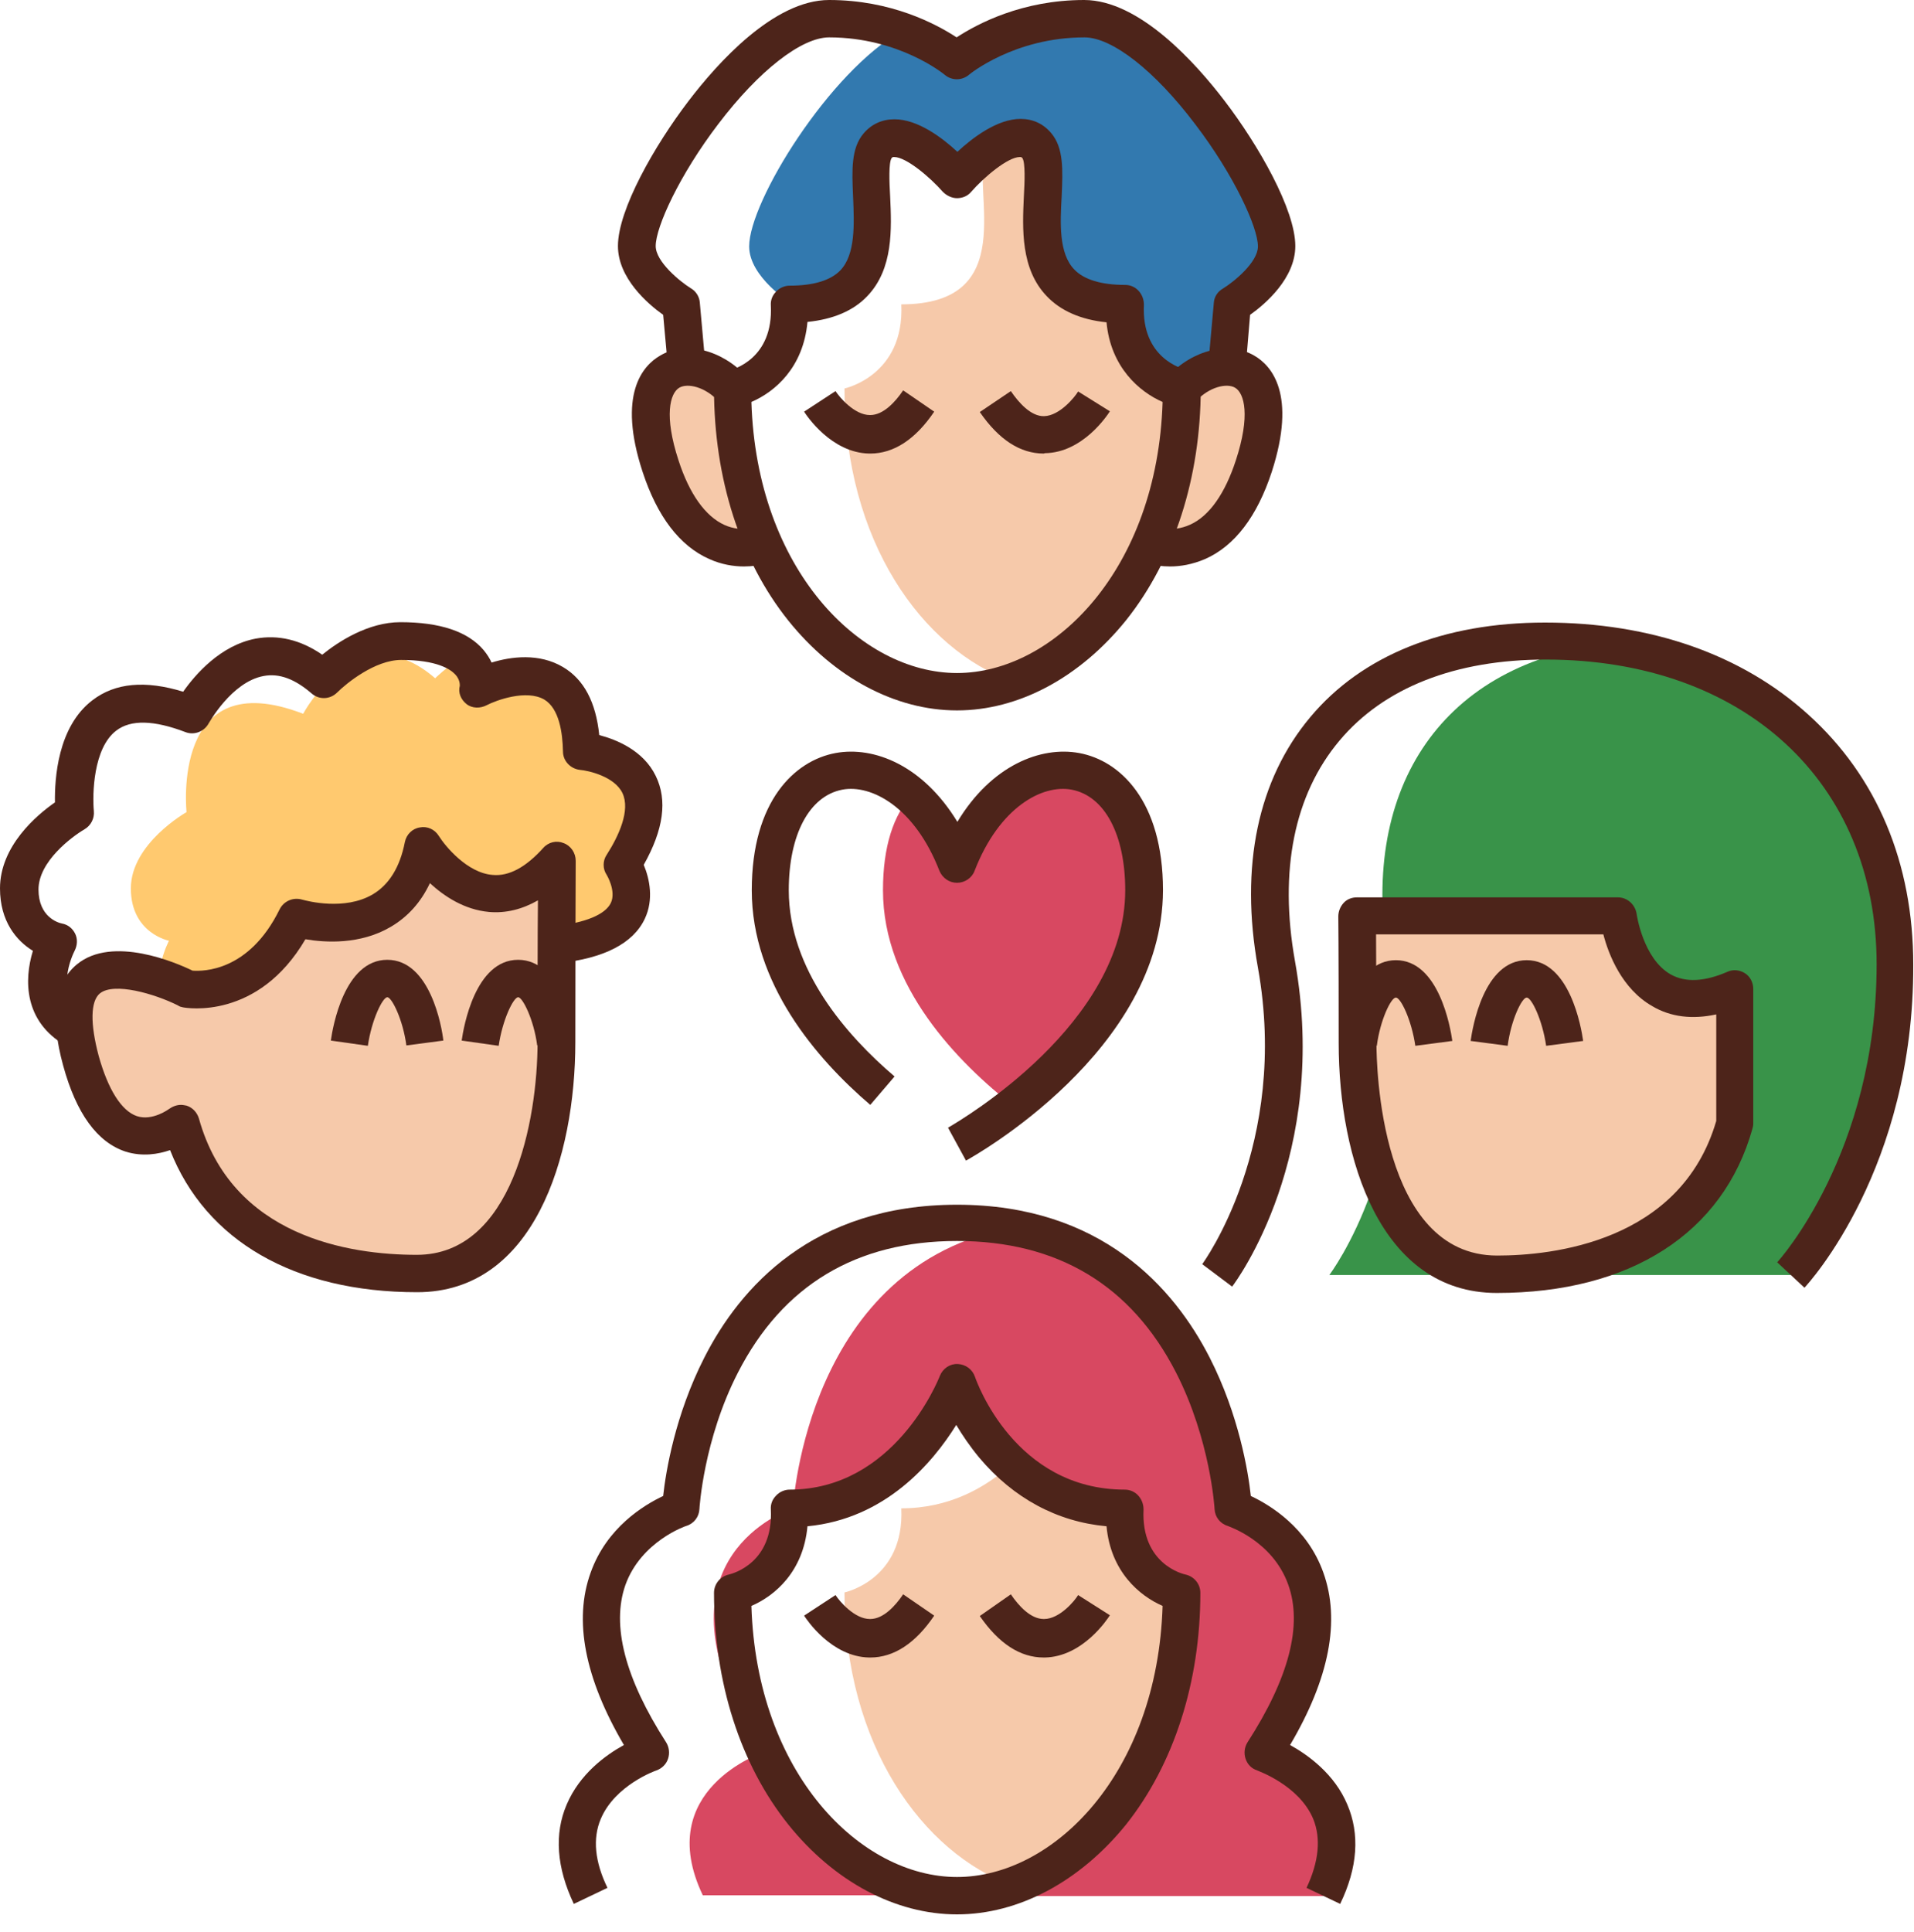 <svg xmlns="http://www.w3.org/2000/svg" width="110" height="111" viewBox="0 0 110 111" fill="none"><path d="M62.326 1.074C57.815 1.074 55 3.48 55 3.48C55 3.48 53.84 2.492 51.82 1.783C47.674 4.104 43.055 11.58 43.055 14.158C43.055 15.92 45.44 17.424 45.59 17.51C52.594 17.359 48.984 10.076 50.424 8.4C51.863 6.725 55 10.291 55 10.291C55 10.291 58.137 6.725 59.576 8.4C61.016 10.098 57.32 17.51 64.625 17.51C64.432 21.613 67.891 22.344 67.891 22.344C67.891 22.967 67.869 23.59 67.826 24.191C69.352 23.418 70.34 22.387 70.533 21.098L70.856 17.51C70.856 17.51 73.391 15.984 73.391 14.158C73.369 11.086 66.838 1.074 62.326 1.074Z" fill="#3279AF"></path><path d="M33.408 43.098C33.301 36.459 27.457 39.51 27.457 39.51C27.457 39.51 27.629 38.5 26.641 37.705C25.674 38.307 25.008 38.973 25.008 38.973C20.561 35.105 17.424 41.014 17.424 41.014C9.797 38.07 10.721 46.664 10.721 46.664C10.721 46.664 7.52 48.469 7.52 51.047C7.52 53.625 9.711 54.055 9.711 54.055C9.711 54.055 8.443 56.44 9.668 58.18L31.969 54.227C38.307 53.561 35.728 49.629 35.728 49.629C39.531 43.678 33.408 43.098 33.408 43.098Z" fill="#FFC96F"></path><path d="M92.147 37.018C82.607 38.307 78.074 45.59 79.814 55.387C81.748 66.215 76.398 73.262 76.398 73.262H102.91C102.91 73.262 108.904 66.838 108.904 55.408C108.926 45.074 102.051 38.242 92.147 37.018Z" fill="#399349"></path><path d="M44.086 31.238C44.086 31.238 40.004 33.022 37.963 26.77C35.922 20.518 39.983 20.045 42.109 22.322" fill="#F6C9AA"></path><path d="M65.914 31.238C65.914 31.238 69.996 33.022 72.037 26.77C74.078 20.518 70.018 20.045 67.891 22.322" fill="#F6C9AA"></path><path d="M67.891 22.322C67.891 32.291 62.068 38.994 56.01 39.682C56.74 39.596 57.492 39.424 58.201 39.166C53.002 37.318 48.533 31.088 48.533 22.322C48.533 22.322 51.992 21.592 51.799 17.488C58.652 17.488 55.838 10.979 56.633 8.766C57.621 8.035 58.824 7.519 59.555 8.379C60.994 10.076 57.299 17.488 64.603 17.488C64.432 21.592 67.891 22.322 67.891 22.322Z" fill="#F6C9AA"></path><path d="M32.012 49.436C32.012 49.436 31.99 54.119 31.99 59.855C31.99 65.592 30.056 73.176 23.977 73.176C17.896 73.176 12.16 70.813 10.42 64.561C10.42 64.561 6.51 67.654 4.683 60.951C2.363 52.551 10.742 56.826 10.742 56.826C10.742 56.826 14.652 57.557 17.037 52.744C17.037 52.744 23.096 54.678 24.32 48.619C24.32 48.598 27.779 54.184 32.012 49.436V49.436Z" fill="#F6C9AA"></path><path d="M77.988 52.637C77.988 52.637 78.01 54.205 78.01 59.941C78.01 65.678 79.943 73.219 86.023 73.219C92.103 73.219 97.926 70.812 99.688 64.561V56.826C93.844 59.297 92.984 52.637 92.984 52.637H77.988Z" fill="#F6C9AA"></path><path d="M72.596 100.719C79.857 89.525 70.877 86.668 70.877 86.668C70.877 86.668 70.147 72.682 58.223 70.533C46.385 72.66 45.59 86.453 45.568 86.668C52.272 86.518 55 79.471 55 79.471C55 79.471 57.428 86.689 64.625 86.689C64.432 90.793 67.891 91.523 67.891 91.523C67.891 102.051 61.402 108.947 55 108.947H76.055C78.955 102.846 72.596 100.719 72.596 100.719Z" fill="#D84861"></path><path d="M42.109 91.502C42.109 91.502 45.526 90.772 45.375 86.732C44.086 87.248 37.254 90.514 43.85 100.697C43.85 100.697 37.49 102.824 40.391 108.904H55C48.598 108.926 42.109 102.029 42.109 91.502Z" fill="#D84861"></path><path d="M64.625 86.668C61.746 86.668 59.641 85.529 58.137 84.133C56.611 85.508 54.527 86.668 51.799 86.668C51.992 90.772 48.533 91.502 48.533 91.502C48.533 100.246 53.023 106.477 58.201 108.346C63.4 106.498 67.869 100.268 67.869 91.502C67.891 91.502 64.432 90.772 64.625 86.668Z" fill="#F6C9AA"></path><path d="M55.043 49.65C54.355 47.889 53.281 46.578 52.422 45.676C51.348 46.814 50.746 48.641 50.746 51.154C50.746 56.697 55.086 61.08 58.244 63.551C61.402 61.08 65.764 56.676 65.764 51.154C65.764 42.475 58.029 42.002 55.043 49.65V49.65Z" fill="#D84861"></path><path d="M42.754 32.549C42.174 32.549 41.465 32.441 40.756 32.119C39.059 31.367 37.769 29.67 36.931 27.113C35.471 22.666 36.931 21.012 37.941 20.432C39.381 19.572 41.465 20.088 42.883 21.613L41.314 23.074C40.519 22.215 39.51 22 39.037 22.279C38.5 22.602 38.156 23.891 38.994 26.447C39.617 28.381 40.541 29.67 41.637 30.164C42.689 30.637 43.656 30.25 43.656 30.25L44.516 32.227C44.408 32.27 43.721 32.549 42.754 32.549Z" fill="#4D241A"></path><path d="M67.246 32.549C66.279 32.549 65.592 32.27 65.484 32.227L65.914 31.238L66.344 30.25C66.387 30.271 67.332 30.637 68.406 30.143C69.502 29.648 70.404 28.359 71.027 26.447C71.865 23.891 71.522 22.602 70.984 22.279C70.512 22 69.502 22.215 68.707 23.074L67.139 21.613C68.557 20.088 70.641 19.594 72.08 20.432C73.09 21.012 74.529 22.666 73.09 27.113C72.252 29.67 70.963 31.367 69.266 32.119C68.514 32.441 67.826 32.549 67.246 32.549V32.549Z" fill="#4D241A"></path><path fill-rule="evenodd" clip-rule="evenodd" d="M45.31 35.664C47.932 38.93 51.455 40.82 55 40.82C58.545 40.82 62.068 38.93 64.732 35.621C67.482 32.162 69.008 27.436 69.008 22.301C69.008 21.807 68.664 21.355 68.17 21.248C67.912 21.184 65.592 20.561 65.742 17.51C65.742 17.209 65.635 16.93 65.441 16.715C65.248 16.5 64.969 16.371 64.668 16.371C63.293 16.371 62.305 16.07 61.746 15.49C60.844 14.566 60.93 12.826 61.016 11.279L61.018 11.232C61.081 9.769 61.137 8.499 60.414 7.648C59.963 7.111 59.361 6.832 58.652 6.832C57.32 6.832 55.902 7.906 55.022 8.723C54.141 7.906 52.744 6.854 51.412 6.854H51.391C50.703 6.854 50.08 7.133 49.629 7.67C48.906 8.52 48.962 9.791 49.025 11.253L49.027 11.301C49.028 11.321 49.029 11.342 49.03 11.362C49.094 12.894 49.166 14.622 48.297 15.533C47.738 16.113 46.75 16.414 45.375 16.414C45.096 16.414 44.795 16.543 44.602 16.758C44.387 16.973 44.279 17.252 44.301 17.553C44.451 20.604 42.152 21.227 41.895 21.291C41.4 21.398 41.035 21.828 41.035 22.344C41.035 27.479 42.539 32.205 45.31 35.664ZM55 38.672C49.457 38.672 43.484 32.742 43.184 23.096C44.537 22.516 46.17 21.119 46.406 18.498C47.889 18.348 49.049 17.854 49.844 17.016C51.349 15.446 51.243 13.144 51.158 11.287C51.157 11.263 51.155 11.239 51.154 11.215C51.111 10.463 51.068 9.346 51.24 9.088C51.283 9.023 51.326 9.023 51.391 9.023C52.078 9.023 53.453 10.184 54.184 11.021C54.398 11.236 54.699 11.387 55 11.387C55.322 11.387 55.623 11.258 55.816 11.021C56.547 10.184 57.922 9.023 58.609 9.023C58.674 9.023 58.717 9.023 58.76 9.088C58.932 9.346 58.889 10.463 58.846 11.215C58.845 11.239 58.843 11.263 58.842 11.287C58.757 13.144 58.651 15.446 60.156 17.016C60.951 17.854 62.111 18.369 63.594 18.52C63.83 21.098 65.484 22.516 66.816 23.096C66.516 32.742 60.543 38.672 55 38.672Z" fill="#4D241A"></path><path d="M71.586 21.184L69.438 20.99L69.76 17.402C69.781 17.059 69.975 16.758 70.275 16.586C70.941 16.178 72.295 15.06 72.295 14.158C72.295 13.062 70.92 10.055 68.686 7.133C66.365 4.061 63.916 2.148 62.326 2.148C58.287 2.148 55.709 4.275 55.688 4.297C55.279 4.641 54.699 4.641 54.291 4.297C54.27 4.275 51.691 2.148 47.652 2.148C46.062 2.148 43.613 4.061 41.293 7.111C39.059 10.033 37.684 13.041 37.684 14.137C37.684 15.039 39.08 16.178 39.703 16.564C40.004 16.736 40.197 17.059 40.219 17.381L40.541 20.969L38.393 21.162L38.113 18.09C37.232 17.467 35.514 15.984 35.514 14.137C35.514 12.053 37.619 8.357 39.574 5.801C41.228 3.631 44.473 0 47.652 0C51.219 0 53.797 1.375 54.978 2.148C56.16 1.375 58.738 0 62.305 0C65.484 0 68.728 3.631 70.383 5.801C72.338 8.357 74.443 12.053 74.443 14.137C74.443 15.984 72.725 17.467 71.844 18.09L71.586 21.184Z" fill="#4D241A"></path><path d="M103.705 73.992L102.137 72.531C102.201 72.467 107.852 66.236 107.852 55.408C107.852 44.924 100.203 37.898 88.838 37.898C83.639 37.898 79.535 39.51 76.978 42.56C74.379 45.654 73.498 50.037 74.422 55.215C76.42 66.365 71.049 73.627 70.812 73.928L69.094 72.639L69.953 73.283L69.094 72.639C69.137 72.574 74.121 65.785 72.295 55.602C71.242 49.779 72.295 44.795 75.303 41.207C78.268 37.662 82.951 35.772 88.795 35.772C94.875 35.772 100.096 37.598 103.92 41.057C107.873 44.623 109.957 49.586 109.957 55.43C110 67.117 103.963 73.713 103.705 73.992V73.992Z" fill="#4D241A"></path><path fill-rule="evenodd" clip-rule="evenodd" d="M9.775 66.086C11.816 71.285 16.908 74.25 23.977 74.25C30.68 74.25 33.065 66.494 33.065 59.877C33.065 54.659 33.083 50.26 33.086 49.555C33.086 49.494 33.086 49.461 33.086 49.457C33.086 49.006 32.807 48.598 32.398 48.447C31.99 48.275 31.518 48.383 31.217 48.727C30.229 49.822 29.262 50.359 28.317 50.273C26.856 50.166 25.588 48.619 25.223 48.039C24.986 47.652 24.557 47.459 24.127 47.545C23.697 47.609 23.354 47.953 23.268 48.383C22.988 49.822 22.365 50.832 21.42 51.391C19.802 52.341 17.652 51.769 17.387 51.698C17.37 51.694 17.361 51.691 17.36 51.691C16.844 51.541 16.307 51.777 16.07 52.25C14.309 55.838 11.666 55.816 11.065 55.773C10.141 55.322 6.467 53.732 4.426 55.408C3.137 56.461 2.858 58.416 3.631 61.23C4.383 63.98 5.586 65.635 7.219 66.172C8.186 66.473 9.088 66.322 9.775 66.086ZM10.721 63.529C10.613 63.508 10.506 63.486 10.399 63.486C10.162 63.486 9.926 63.572 9.711 63.723C9.711 63.723 8.766 64.432 7.863 64.131C6.983 63.83 6.209 62.605 5.672 60.672C5.178 58.824 5.199 57.535 5.736 57.084C6.553 56.418 8.895 57.105 10.227 57.772C10.313 57.836 10.399 57.857 10.506 57.879C10.699 57.922 14.824 58.631 17.553 53.969C18.692 54.162 20.69 54.291 22.451 53.26C23.44 52.68 24.192 51.842 24.707 50.746C25.523 51.498 26.684 52.272 28.102 52.4C29.069 52.486 30.014 52.25 30.916 51.734C30.895 53.668 30.895 56.59 30.895 59.855C30.895 64.41 29.434 72.102 23.955 72.102C20.088 72.102 13.32 71.07 11.43 64.26C11.322 63.916 11.065 63.637 10.721 63.529Z" fill="#4D241A"></path><path fill-rule="evenodd" clip-rule="evenodd" d="M76.936 59.941C76.936 66.559 79.32 74.293 86.023 74.293C93.693 74.293 99.043 70.856 100.719 64.84C100.74 64.754 100.762 64.668 100.762 64.561V56.826C100.762 56.461 100.59 56.117 100.289 55.924C99.988 55.73 99.602 55.688 99.279 55.838C97.947 56.418 96.852 56.461 96.014 55.988C94.424 55.086 94.059 52.529 94.059 52.508C93.973 51.971 93.522 51.562 92.984 51.562H77.988C77.688 51.562 77.408 51.67 77.215 51.885C77.022 52.1 76.914 52.379 76.914 52.658C76.914 52.658 76.936 54.291 76.936 59.941ZM79.09 55.216C79.087 54.586 79.084 54.092 79.084 53.711V53.69H92.147C92.447 54.85 93.221 56.826 94.961 57.815C96.014 58.438 97.26 58.588 98.635 58.287V64.41C96.594 71.393 89.16 72.144 86.045 72.144C79.299 72.144 79.106 61.188 79.106 59.941C79.106 57.858 79.097 56.326 79.09 55.216Z" fill="#4D241A"></path><path d="M3.76 60.07C1.375 58.695 1.375 56.31 1.891 54.635C0.945 54.055 0 52.938 0 51.047C0 48.619 2.105 46.836 3.158 46.105C3.137 44.752 3.309 41.766 5.307 40.24C6.617 39.23 8.357 39.08 10.527 39.746C11.236 38.736 12.676 37.082 14.695 36.695C15.984 36.459 17.273 36.76 18.52 37.619C19.443 36.867 21.162 35.75 23.01 35.75C25.287 35.75 26.898 36.287 27.801 37.361C27.994 37.598 28.145 37.834 28.252 38.07C29.369 37.727 30.98 37.512 32.355 38.328C33.559 39.037 34.246 40.348 34.44 42.238C35.428 42.496 36.975 43.119 37.684 44.58C38.371 45.977 38.135 47.674 36.996 49.693C37.34 50.51 37.576 51.691 37.06 52.787C36.395 54.205 34.719 55.065 32.119 55.344L31.883 53.217C33.645 53.023 34.783 52.551 35.105 51.885C35.428 51.197 34.869 50.273 34.869 50.273C34.633 49.93 34.633 49.457 34.869 49.113C35.557 48.039 36.244 46.557 35.772 45.568C35.32 44.623 33.838 44.279 33.322 44.236C32.785 44.172 32.355 43.721 32.355 43.184C32.334 42.109 32.141 40.713 31.281 40.197C30.25 39.596 28.51 40.24 27.973 40.52C27.607 40.713 27.135 40.713 26.812 40.455C26.49 40.197 26.318 39.81 26.426 39.402C26.426 39.316 26.426 39.037 26.168 38.758C25.889 38.457 25.115 37.92 23.053 37.92C21.549 37.92 19.895 39.273 19.379 39.789C18.971 40.197 18.348 40.219 17.918 39.853C16.951 39.016 16.049 38.672 15.146 38.844C13.299 39.188 12.01 41.551 11.988 41.572C11.73 42.045 11.15 42.26 10.656 42.066C8.852 41.379 7.52 41.336 6.682 41.98C5.35 42.99 5.307 45.654 5.393 46.6C5.436 47.029 5.221 47.438 4.855 47.652C4.125 48.082 2.213 49.5 2.213 51.111C2.213 52.68 3.33 53.023 3.566 53.066C3.91 53.131 4.168 53.346 4.318 53.647C4.469 53.947 4.447 54.312 4.297 54.613C4.168 54.871 3.051 57.17 4.92 58.244L3.76 60.07Z" fill="#4D241A"></path><path fill-rule="evenodd" clip-rule="evenodd" d="M45.31 104.844C47.932 108.109 51.455 110 55 110C58.545 110 62.068 108.109 64.711 104.844C67.461 101.385 68.986 96.658 68.986 91.523C68.986 91.008 68.621 90.578 68.127 90.471C68.019 90.449 65.57 89.891 65.721 86.733C65.721 86.432 65.613 86.152 65.42 85.938C65.227 85.723 64.947 85.594 64.647 85.594C58.309 85.594 56.117 79.363 56.031 79.106C55.881 78.676 55.494 78.397 55.043 78.375C54.592 78.354 54.184 78.633 54.012 79.063C53.904 79.342 51.391 85.594 45.375 85.594C45.096 85.594 44.795 85.723 44.602 85.938C44.387 86.152 44.279 86.432 44.301 86.733C44.451 89.783 42.152 90.406 41.895 90.471C41.4 90.578 41.035 91.008 41.035 91.523C41.035 96.658 42.539 101.385 45.31 104.844ZM55 107.852C49.457 107.852 43.484 101.922 43.184 92.275C44.537 91.695 46.17 90.299 46.406 87.699C50.897 87.27 53.603 84.047 54.957 81.877C55.301 82.457 55.752 83.123 56.289 83.768C58.244 86.088 60.758 87.442 63.594 87.699C63.83 90.299 65.484 91.695 66.816 92.275C66.516 101.922 60.543 107.852 55 107.852Z" fill="#4D241A"></path><path d="M77.021 109.398L75.088 108.475C75.797 106.971 75.926 105.639 75.475 104.521C74.658 102.566 72.273 101.75 72.252 101.729C71.93 101.621 71.693 101.385 71.586 101.062C71.478 100.74 71.521 100.396 71.693 100.117C74.078 96.422 74.873 93.371 74.035 91.051C73.133 88.516 70.576 87.699 70.555 87.678C70.125 87.549 69.824 87.162 69.803 86.711C69.803 86.668 69.566 82.736 67.59 78.869C65.012 73.842 60.779 71.307 55 71.307C49.221 71.307 44.988 73.842 42.41 78.869C40.434 82.715 40.197 86.668 40.197 86.711C40.176 87.162 39.875 87.549 39.445 87.678C39.424 87.678 36.846 88.559 35.943 91.072C35.127 93.393 35.922 96.443 38.285 100.117C38.457 100.396 38.5 100.74 38.392 101.062C38.285 101.385 38.027 101.621 37.727 101.729C37.705 101.729 35.342 102.566 34.525 104.521C34.053 105.639 34.181 106.971 34.912 108.475L32.978 109.398C31.99 107.314 31.84 105.381 32.57 103.684C33.322 101.922 34.805 100.848 35.857 100.268C33.602 96.422 32.957 93.092 33.945 90.363C34.869 87.764 37.017 86.475 38.113 85.959C38.264 84.562 38.801 81.297 40.477 78.01C42.517 73.992 46.707 69.223 55 69.223C63.293 69.223 67.482 74.014 69.523 78.01C71.199 81.297 71.736 84.562 71.887 85.959C72.982 86.475 75.131 87.764 76.055 90.363C77.043 93.113 76.398 96.443 74.142 100.268C75.195 100.848 76.699 101.943 77.43 103.684C78.16 105.381 78.031 107.314 77.021 109.398V109.398Z" fill="#4D241A"></path><path fill-rule="evenodd" clip-rule="evenodd" d="M55 65.742L55.516 66.688C55.988 66.43 66.816 60.371 66.838 51.154C66.838 46.02 64.367 43.699 62.025 43.27C59.812 42.861 56.977 43.978 55.022 47.223C53.045 43.978 50.23 42.861 48.018 43.27C45.697 43.699 43.205 45.998 43.205 51.154C43.205 56.504 46.9 60.822 50.016 63.486L51.412 61.853C48.641 59.49 45.332 55.709 45.332 51.154C45.332 47.953 46.514 45.74 48.404 45.375C50.08 45.053 52.572 46.385 53.99 50.037C54.162 50.445 54.549 50.725 55 50.725C55.451 50.725 55.859 50.445 56.01 50.037C57.428 46.385 59.898 45.053 61.596 45.375C63.486 45.74 64.668 47.953 64.668 51.154C64.668 58.808 55.296 64.32 54.532 64.768C54.505 64.784 54.489 64.794 54.484 64.797L55 65.742Z" fill="#4D241A"></path><path d="M21.141 60.092L19.014 59.791C19.121 59.018 19.787 55.15 22.258 55.15C24.729 55.15 25.395 59.018 25.48 59.791L23.354 60.07C23.16 58.588 22.516 57.299 22.258 57.299C21.979 57.32 21.355 58.609 21.141 60.092V60.092Z" fill="#4D241A"></path><path d="M28.66 60.092L26.533 59.791C26.641 59.018 27.307 55.15 29.777 55.15C32.248 55.15 32.914 59.018 33 59.791L30.873 60.07C30.68 58.588 30.035 57.299 29.777 57.299C29.498 57.32 28.875 58.609 28.66 60.092V60.092Z" fill="#4D241A"></path><path d="M88.859 60.092C88.644 58.609 88.022 57.32 87.742 57.32C87.463 57.32 86.84 58.609 86.647 60.092L84.519 59.812C84.627 59.039 85.272 55.172 87.742 55.172C90.213 55.172 90.879 59.039 90.986 59.812L88.859 60.092Z" fill="#4D241A"></path><path d="M81.34 60.092C81.125 58.609 80.502 57.32 80.223 57.32C79.943 57.32 79.32 58.609 79.127 60.092L77 59.812C77.107 59.039 77.752 55.172 80.223 55.172C82.693 55.172 83.359 59.039 83.467 59.812L81.34 60.092Z" fill="#4D241A"></path><path d="M50.016 26.061C49.994 26.061 49.973 26.061 49.951 26.061C47.781 26.018 46.363 23.891 46.213 23.654L48.018 22.473C48.254 22.838 49.113 23.848 49.994 23.848H50.016C50.768 23.848 51.455 23.096 51.906 22.43L53.69 23.654C52.615 25.244 51.369 26.061 50.016 26.061V26.061Z" fill="#4D241A"></path><path d="M59.984 26.061C58.631 26.061 57.406 25.266 56.31 23.676L58.094 22.473C58.545 23.139 59.254 23.934 60.006 23.912C60.908 23.891 61.789 22.795 61.961 22.494L63.787 23.633C63.637 23.869 62.219 26.018 60.049 26.039C60.006 26.061 59.984 26.061 59.984 26.061V26.061Z" fill="#4D241A"></path><path d="M50.016 95.24C49.994 95.24 49.973 95.24 49.951 95.24C47.781 95.197 46.363 93.07 46.213 92.834L48.018 91.652C48.254 92.018 49.113 93.027 49.994 93.027H50.016C50.768 93.027 51.455 92.275 51.906 91.609L53.69 92.834C52.615 94.424 51.369 95.24 50.016 95.24V95.24Z" fill="#4D241A"></path><path d="M59.984 95.24C58.631 95.24 57.406 94.445 56.31 92.856L58.094 91.609C58.545 92.275 59.232 93.027 59.984 93.027H60.006C60.908 93.027 61.789 91.953 61.961 91.652L63.787 92.812C63.637 93.049 62.219 95.197 60.049 95.24C60.006 95.24 59.984 95.24 59.984 95.24V95.24Z" fill="#4D241A"></path></svg>